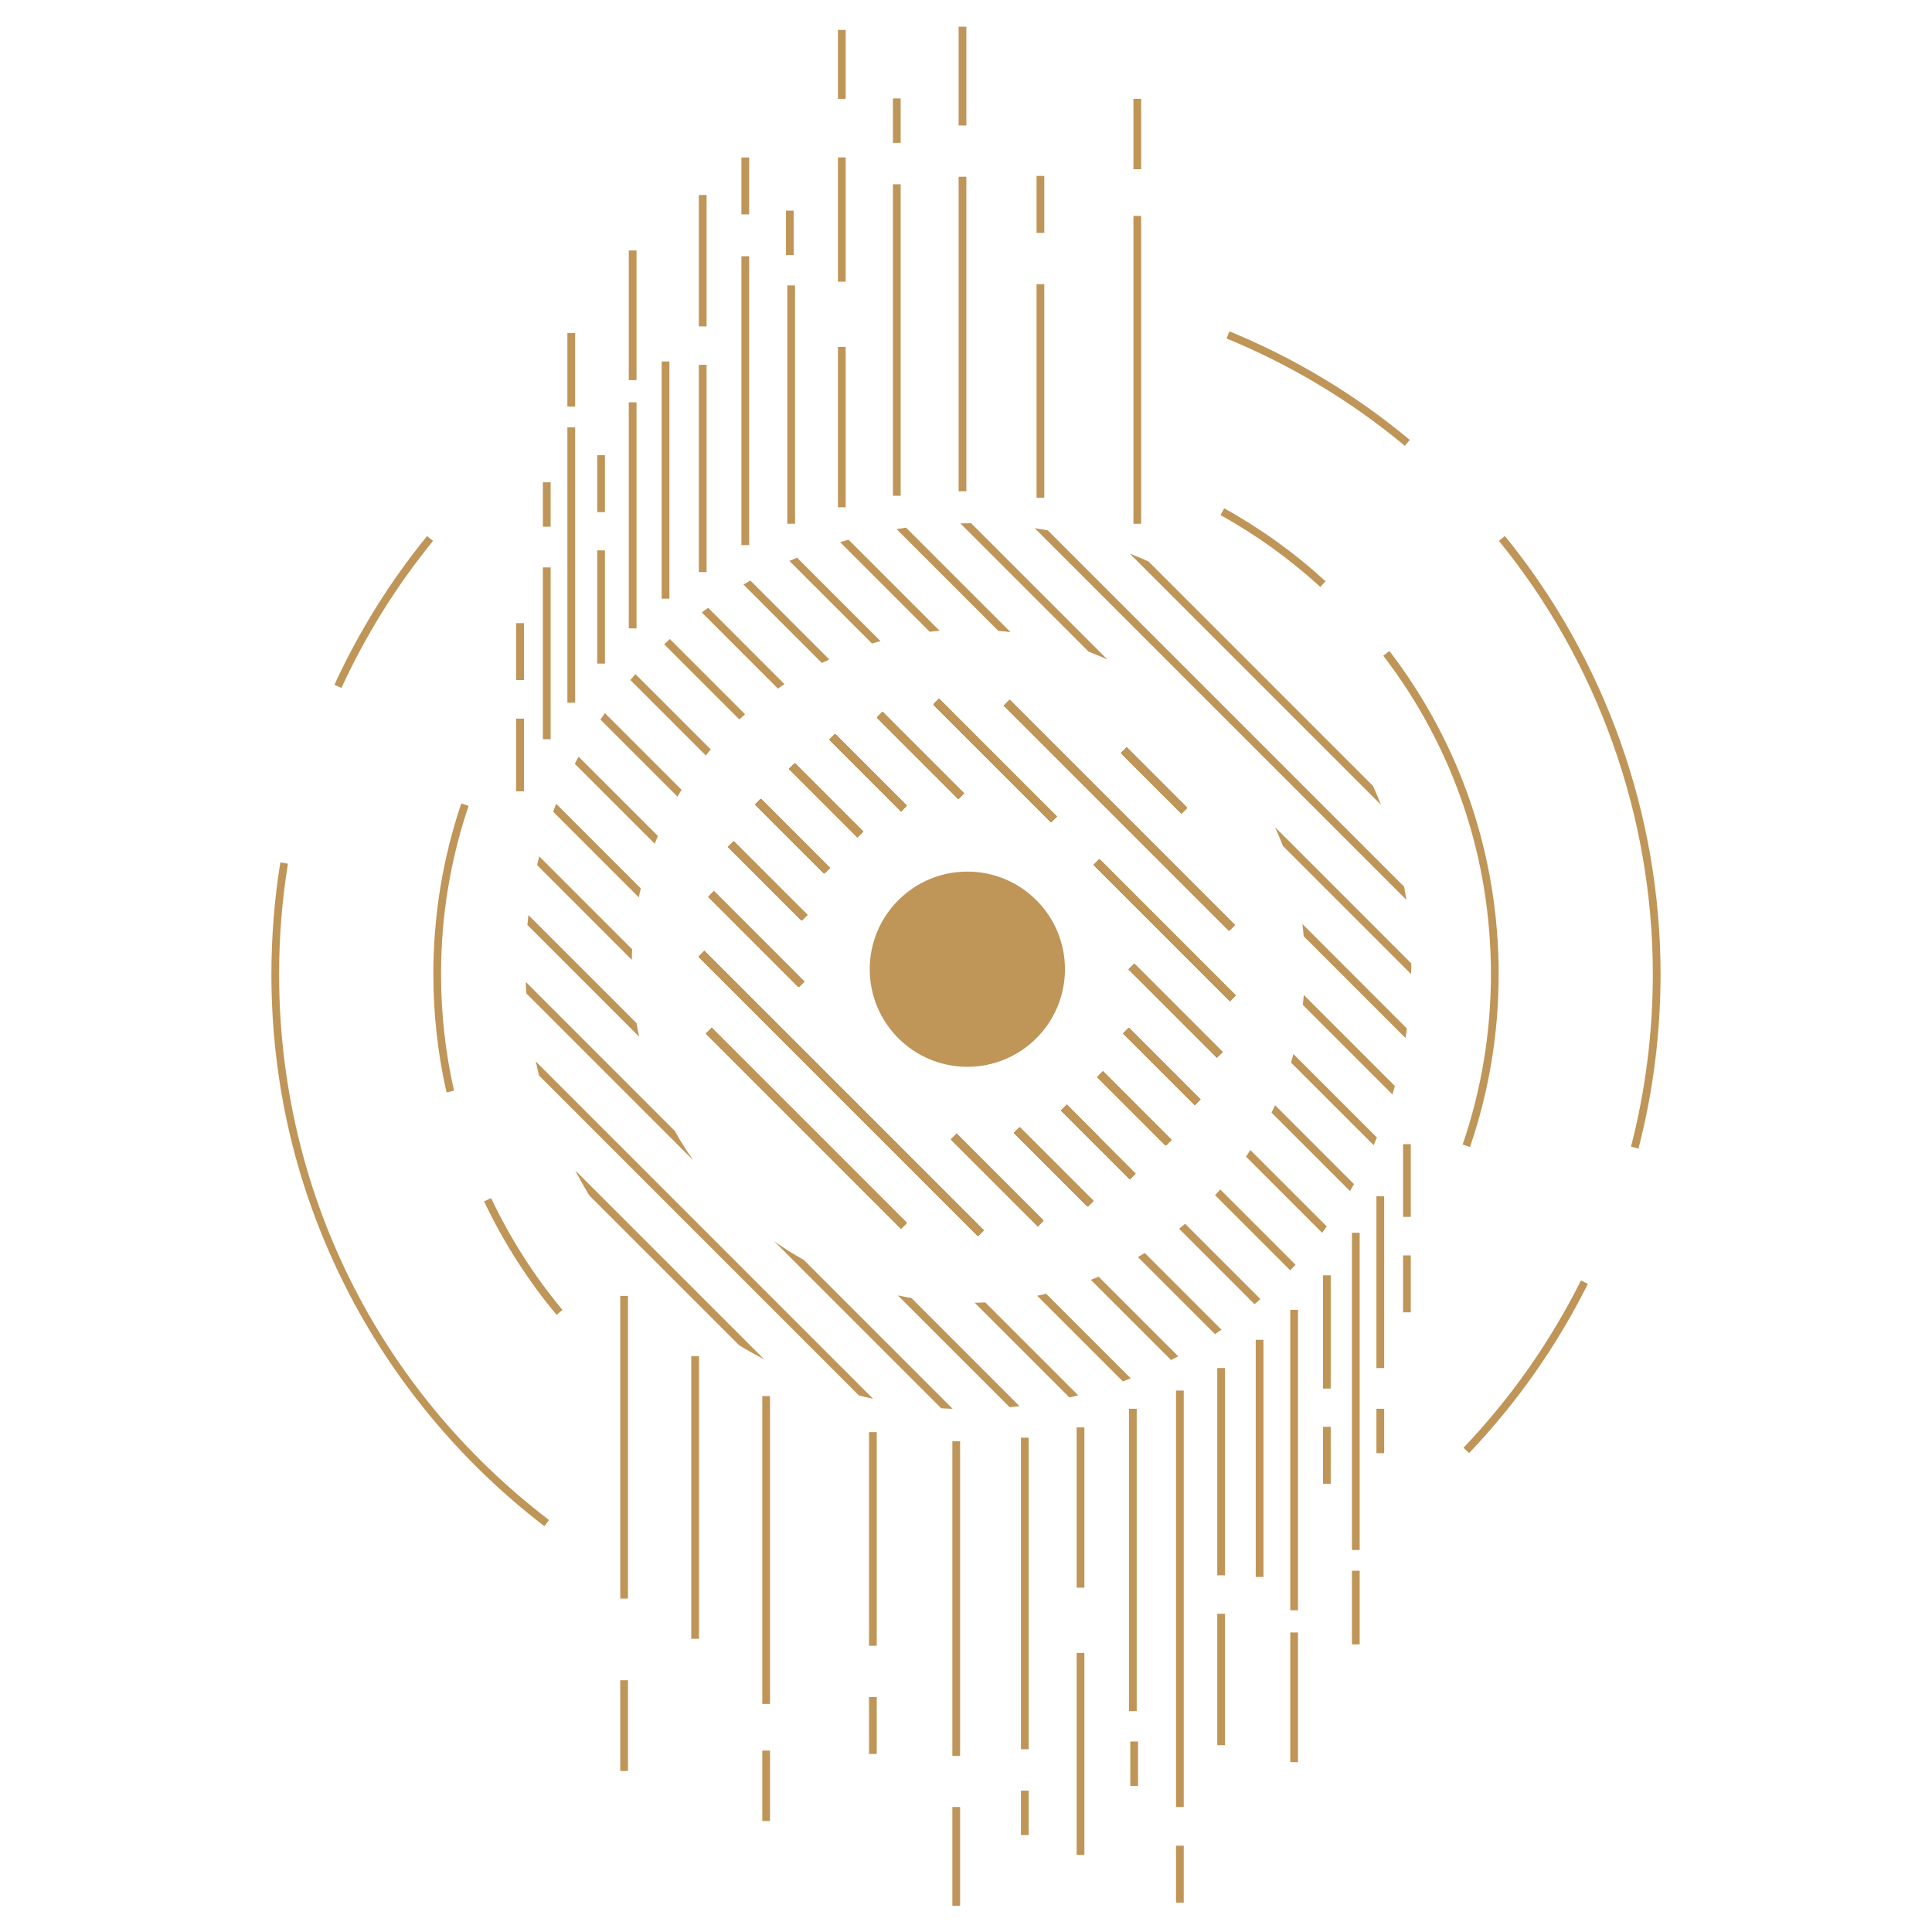 <?xml version="1.0" encoding="UTF-8"?><svg id="Layer_1" xmlns="http://www.w3.org/2000/svg" viewBox="0 0 500 500"><defs><style>.cls-1{fill:#bf9558;}</style></defs><g><rect class="cls-1" x="363.11" y="296.11" width="2" height="18.82"/><rect class="cls-1" x="356.22" y="309.6" width="2" height="44.46"/><rect class="cls-1" x="349.88" y="319.04" width="2" height="82.1"/><rect class="cls-1" x="342.39" y="330.06" width="2" height="29.3"/><rect class="cls-1" x="333.92" y="338.99" width="2" height="77.75"/><rect class="cls-1" x="324.98" y="346.74" width="2" height="61.38"/><rect class="cls-1" x="315.03" y="354.05" width="2" height="53.64"/><rect class="cls-1" x="304.35" y="359.88" width="2" height="107.77"/><rect class="cls-1" x="292.18" y="364.59" width="2" height="78.24"/><rect class="cls-1" x="278.64" y="369.41" width="2" height="41.48"/><rect class="cls-1" x="264.22" y="372.07" width="2" height="80.63"/><rect class="cls-1" x="264.22" y="463.42" width="2" height="11.49"/><rect class="cls-1" x="292.52" y="450.7" width="2" height="11.49"/><rect class="cls-1" x="356.22" y="364.59" width="2" height="11.49"/><rect class="cls-1" x="278.64" y="427.78" width="2" height="52.27"/><rect class="cls-1" x="315.03" y="417.64" width="2" height="34.01"/><rect class="cls-1" x="333.92" y="422.48" width="2" height="33.56"/><rect class="cls-1" x="349.88" y="406.51" width="2" height="19.05"/><rect class="cls-1" x="246.47" y="373" width="2" height="81.4"/><rect class="cls-1" x="246.47" y="467.65" width="2" height="25.57"/><rect class="cls-1" x="224.9" y="370.64" width="2" height="55.28"/><rect class="cls-1" x="224.9" y="439.2" width="2" height="14.73"/><rect class="cls-1" x="342.39" y="369.26" width="2" height="14.73"/><rect class="cls-1" x="363.11" y="324.9" width="2" height="14.73"/><rect class="cls-1" x="304.35" y="477.67" width="2" height="14.73"/><rect class="cls-1" x="197.28" y="361.3" width="2" height="79.67"/><rect class="cls-1" x="197.28" y="453.05" width="2" height="18.22"/><rect class="cls-1" x="178.9" y="350.96" width="2" height="73.16"/><rect class="cls-1" x="160.52" y="335.38" width="2" height="78.33"/><rect class="cls-1" x="160.52" y="434.84" width="2" height="23.49"/></g><g><rect class="cls-1" x="133.6" y="185.98" width="2" height="18.82"/><rect class="cls-1" x="140.5" y="146.85" width="2" height="44.46"/><rect class="cls-1" x="146.84" y="110.59" width="2" height="71.28"/><rect class="cls-1" x="154.56" y="142.44" width="2" height="29.3"/><rect class="cls-1" x="162.73" y="104.12" width="2" height="58.51"/><rect class="cls-1" x="171.24" y="93.55" width="2" height="61.38"/><rect class="cls-1" x="180.86" y="94.42" width="2" height="53.64"/><rect class="cls-1" x="191.88" y="66.31" width="2" height="74.76"/><rect class="cls-1" x="203.75" y="73.87" width="2" height="61.67"/><rect class="cls-1" x="216.86" y="89.8" width="2" height="41.48"/><rect class="cls-1" x="231.09" y="47.69" width="2" height="80.62"/><rect class="cls-1" x="231.09" y="25.48" width="2" height="11.49"/><rect class="cls-1" x="203.41" y="54.51" width="2" height="11.49"/><rect class="cls-1" x="140.5" y="124.82" width="2" height="11.49"/><rect class="cls-1" x="216.86" y="40.74" width="2" height="32.16"/><rect class="cls-1" x="216.86" y="7.74" width="2" height="17.84"/><rect class="cls-1" x="180.86" y="50.46" width="2" height="34.01"/><rect class="cls-1" x="162.73" y="64.82" width="2" height="33.56"/><rect class="cls-1" x="146.84" y="86.17" width="2" height="19.05"/><rect class="cls-1" x="248.09" y="45.74" width="2" height="81.4"/><rect class="cls-1" x="248.09" y="6.91" width="2" height="25.57"/><rect class="cls-1" x="268.26" y="73.54" width="2" height="55.28"/><rect class="cls-1" x="268.26" y="45.54" width="2" height="14.73"/><rect class="cls-1" x="154.56" y="117.81" width="2" height="14.73"/><rect class="cls-1" x="133.6" y="161.27" width="2" height="14.73"/><rect class="cls-1" x="191.88" y="40.75" width="2" height="14.73"/><rect class="cls-1" x="293.33" y="55.88" width="2" height="79.67"/><rect class="cls-1" x="293.33" y="25.58" width="2" height="18.22"/></g><circle class="cls-1" cx="250.35" cy="250.83" r="25.26"/><path class="cls-1" d="M144.04,340.28c-7.47-8.97-13.78-18.84-18.75-29.36l1.81-.85c4.9,10.36,11.11,20.1,18.47,28.94l-1.54,1.28Z"/><path class="cls-1" d="M115.56,282.71c-2.26-9.98-3.41-20.27-3.41-30.6,0-15.13,2.43-30,7.23-44.18l1.89,.64c-4.73,13.97-7.13,28.62-7.13,43.54,0,10.18,1.13,20.32,3.36,30.16l-1.95,.44Z"/><path class="cls-1" d="M380.42,296.85l-1.89-.65c4.85-14.15,7.32-28.98,7.32-44.09,0-30.09-9.63-58.59-27.86-82.43l1.59-1.21c18.5,24.19,28.27,53.11,28.27,83.65,0,15.33-2.5,30.38-7.42,44.73Z"/><path class="cls-1" d="M341.7,151.9c-7.86-7.19-16.55-13.45-25.84-18.6l.97-1.75c9.42,5.23,18.25,11.58,26.22,18.88l-1.35,1.47Z"/><path class="cls-1" d="M380.2,376.06l-1.45-1.38c12.26-12.88,22.49-27.45,30.4-43.3l1.79,.89c-8,16.03-18.34,30.76-30.74,43.79Z"/><path class="cls-1" d="M424.04,297.25l-1.94-.5c3.75-14.5,5.65-29.52,5.65-44.63,0-40.76-14.15-80.59-39.83-112.14l1.55-1.26c25.98,31.91,40.28,72.18,40.28,113.4,0,15.29-1.92,30.47-5.71,45.13Z"/><path class="cls-1" d="M363.58,115.38c-13.93-11.58-29.46-20.93-46.16-27.78l.76-1.85c16.88,6.93,32.59,16.38,46.67,28.09l-1.28,1.54Z"/><path class="cls-1" d="M140.89,394.97c-21.48-16.43-39.27-37.83-51.43-61.9-12.75-25.24-19.22-52.47-19.22-80.95,0-9.69,.78-19.42,2.31-28.92l1.97,.32c-1.52,9.39-2.29,19.01-2.29,28.6,0,55.83,25.46,107.32,69.86,141.27l-1.21,1.59Z"/><path class="cls-1" d="M88.37,178.05l-1.82-.83c6.32-13.76,14.38-26.71,23.97-38.49l1.55,1.26c-9.49,11.65-17.46,24.46-23.71,38.06Z"/><g><g><rect class="cls-1" x="307.13" y="232.05" width="2" height="30.83" transform="translate(-84.74 290.36) rotate(-45)"/><rect class="cls-1" x="303.24" y="245.4" width="2" height="32.31" transform="translate(-95.84 291.74) rotate(-45)"/><rect class="cls-1" x="311.51" y="224.97" width="2" height="17.76" transform="translate(-73.82 289.47) rotate(-45)"/><rect class="cls-1" x="283.23" y="282.97" width="2" height="25.19" transform="translate(-125.75 287.56) rotate(-45)"/><rect class="cls-1" x="271.67" y="288.52" width="2" height="26.93" transform="translate(-133.67 281.26) rotate(-45)"/><rect class="cls-1" x="292.54" y="274.39" width="2" height="24.98" transform="translate(-116.88 291.59) rotate(-45)"/><polygon class="cls-1" points="272.06 212.76 260.55 201.26 261.96 199.84 262.1 199.98 273.47 211.35 272.06 212.76"/><rect class="cls-1" x="300.43" y="215.81" width="2" height="49.82" transform="translate(-81.93 283.65) rotate(-45)"/><rect class="cls-1" x="297.67" y="190.94" width="2" height="22.09" transform="translate(-55.35 270.35) rotate(-45)"/><polygon class="cls-1" points="318.08 240.78 269.55 192.26 270.96 190.84 271.1 190.98 319.49 239.37 318.08 240.78"/><rect class="cls-1" x="256.47" y="175.33" width="2" height="42.96" transform="translate(-63.75 239.7) rotate(-45)"/><rect class="cls-1" x="289.59" y="220.34" width="2" height="19.18" transform="translate(-77.47 272.81) rotate(-45)"/><rect class="cls-1" x="237.22" y="180.63" width="2" height="29.8" transform="translate(-68.49 225.71) rotate(-45)"/><rect class="cls-1" x="282.45" y="172.37" width="2" height="64.83" transform="translate(-61.79 260.41) rotate(-45)"/><rect class="cls-1" x="228.54" y="306.78" width="2" height="12.19" transform="translate(-154.01 253.97) rotate(-45)"/><rect class="cls-1" x="243.01" y="295.52" width="2" height="27.66" transform="translate(-147.27 263.15) rotate(-45)"/><rect class="cls-1" x="278.58" y="284.9" width="2" height="11.96" transform="translate(-123.79 282.87) rotate(-45)"/><rect class="cls-1" x="299.68" y="262.89" width="2" height="26.21" transform="translate(-107.09 293.45) rotate(-45)"/><rect class="cls-1" x="307.13" y="232.05" width="2" height="30.83" transform="translate(-84.74 290.36) rotate(-45)"/><rect class="cls-1" x="292.56" y="274.36" width="2" height="24.99" transform="translate(-116.85 291.59) rotate(-45)"/><rect class="cls-1" x="303.24" y="245.4" width="2" height="32.31" transform="translate(-95.84 291.74) rotate(-45)"/><rect class="cls-1" x="311.51" y="224.97" width="2" height="17.76" transform="translate(-73.82 289.47) rotate(-45)"/><rect class="cls-1" x="283.23" y="282.97" width="2" height="25.19" transform="translate(-125.75 287.56) rotate(-45)"/><rect class="cls-1" x="271.67" y="288.52" width="2" height="26.93" transform="translate(-133.67 281.26) rotate(-45)"/><rect class="cls-1" x="292.54" y="274.39" width="2" height="24.98" transform="translate(-116.88 291.59) rotate(-45)"/><polygon class="cls-1" points="272.06 212.76 260.55 201.26 261.96 199.84 262.1 199.98 273.47 211.35 272.06 212.76"/><rect class="cls-1" x="300.43" y="215.81" width="2" height="49.82" transform="translate(-81.93 283.65) rotate(-45)"/><rect class="cls-1" x="297.67" y="190.94" width="2" height="22.09" transform="translate(-55.35 270.35) rotate(-45)"/><polygon class="cls-1" points="318.08 240.78 269.55 192.26 270.96 190.84 271.1 190.98 319.49 239.37 318.08 240.78"/><rect class="cls-1" x="283.23" y="282.97" width="2" height="25.19" transform="translate(-125.75 287.56) rotate(-45)"/><rect class="cls-1" x="271.67" y="288.52" width="2" height="26.93" transform="translate(-133.67 281.26) rotate(-45)"/><rect class="cls-1" x="292.54" y="274.39" width="2" height="24.98" transform="translate(-116.88 291.59) rotate(-45)"/><rect class="cls-1" x="203.42" y="258.13" width="2" height="59.26" transform="translate(-143.6 228.83) rotate(-45)"/><rect class="cls-1" x="206.95" y="235.92" width="2" height="74.73" transform="translate(-132.34 227.09) rotate(-45)"/><polygon class="cls-1" points="272.06 212.76 260.55 201.26 261.96 199.84 262.1 199.98 273.47 211.35 272.06 212.76"/><rect class="cls-1" x="300.43" y="215.81" width="2" height="49.82" transform="translate(-81.93 283.65) rotate(-45)"/><rect class="cls-1" x="297.67" y="190.94" width="2" height="22.09" transform="translate(-55.35 270.35) rotate(-45)"/><polygon class="cls-1" points="318.08 240.78 269.55 192.26 270.96 190.84 271.1 190.98 319.49 239.37 318.08 240.78"/><rect class="cls-1" x="204.11" y="203.82" width="2" height="25.17" transform="translate(-92.95 208.43) rotate(-45)"/><rect class="cls-1" x="223.66" y="186.88" width="2" height="26.19" transform="translate(-75.6 217.42) rotate(-45)"/><rect class="cls-1" x="256.47" y="175.33" width="2" height="42.96" transform="translate(-63.75 239.7) rotate(-45)"/><rect class="cls-1" x="289.59" y="220.34" width="2" height="19.18" transform="translate(-77.47 272.81) rotate(-45)"/><rect class="cls-1" x="212.8" y="194.61" width="2" height="24.98" transform="translate(-83.82 211.84) rotate(-45)"/><rect class="cls-1" x="237.22" y="180.63" width="2" height="29.8" transform="translate(-68.49 225.71) rotate(-45)"/><rect class="cls-1" x="282.45" y="172.37" width="2" height="64.83" transform="translate(-61.79 260.41) rotate(-45)"/><rect class="cls-1" x="204.09" y="203.84" width="2" height="25.17" transform="translate(-92.97 208.41) rotate(-45)"/><rect class="cls-1" x="197.67" y="214.53" width="2" height="26.91" transform="translate(-103.02 207.25) rotate(-45)"/><rect class="cls-1" x="212.78" y="194.63" width="2" height="24.98" transform="translate(-83.84 211.83) rotate(-45)"/><polygon class="cls-1" points="260.69 201.4 260.55 201.26 241.62 182.32 243.03 180.91 262.1 199.98 260.69 201.4"/><rect class="cls-1" x="264.49" y="179.85" width="2" height="13.87" transform="translate(-54.32 242.44) rotate(-45)"/><rect class="cls-1" x="228.54" y="306.78" width="2" height="12.19" transform="translate(-154.01 253.97) rotate(-45)"/><rect class="cls-1" x="243.01" y="295.52" width="2" height="27.66" transform="translate(-147.27 263.15) rotate(-45)"/><rect class="cls-1" x="278.58" y="284.9" width="2" height="11.96" transform="translate(-123.79 282.87) rotate(-45)"/><rect class="cls-1" x="299.68" y="262.89" width="2" height="26.21" transform="translate(-107.09 293.45) rotate(-45)"/><rect class="cls-1" x="292.56" y="274.36" width="2" height="24.99" transform="translate(-116.85 291.59) rotate(-45)"/><polygon class="cls-1" points="233.2 317.91 188.55 273.26 189.96 271.84 190.1 271.98 234.61 316.49 233.2 317.91"/><rect class="cls-1" x="206.31" y="254.53" width="2" height=".2" transform="translate(-119.33 221.17) rotate(-45)"/><rect class="cls-1" x="257.07" y="289.51" width="2" height="31.75" transform="translate(-140.35 271.92) rotate(-45)"/><rect class="cls-1" x="283.23" y="282.97" width="2" height="25.19" transform="translate(-125.75 287.56) rotate(-45)"/><polygon class="cls-1" points="253.13 319.83 197.55 264.26 198.96 262.84 199.1 262.98 254.54 318.42 253.13 319.83"/><rect class="cls-1" x="271.67" y="288.52" width="2" height="26.93" transform="translate(-133.67 281.26) rotate(-45)"/><rect class="cls-1" x="292.54" y="274.39" width="2" height="24.98" transform="translate(-116.88 291.59) rotate(-45)"/><rect class="cls-1" x="203.42" y="258.13" width="2" height="59.26" transform="translate(-143.6 228.83) rotate(-45)"/><rect class="cls-1" x="206.95" y="235.92" width="2" height="74.73" transform="translate(-132.34 227.09) rotate(-45)"/><polygon class="cls-1" points="272.06 212.76 260.55 201.26 261.96 199.84 262.1 199.98 273.47 211.35 272.06 212.76"/><rect class="cls-1" x="300.43" y="215.81" width="2" height="49.82" transform="translate(-81.93 283.65) rotate(-45)"/><rect class="cls-1" x="297.67" y="190.94" width="2" height="22.09" transform="translate(-55.35 270.35) rotate(-45)"/><polygon class="cls-1" points="318.08 240.78 269.55 192.26 270.96 190.84 271.1 190.98 319.49 239.37 318.08 240.78"/><rect class="cls-1" x="204.11" y="203.82" width="2" height="25.17" transform="translate(-92.95 208.43) rotate(-45)"/><rect class="cls-1" x="223.66" y="186.88" width="2" height="26.19" transform="translate(-75.6 217.42) rotate(-45)"/><rect class="cls-1" x="212.8" y="194.61" width="2" height="24.98" transform="translate(-83.82 211.84) rotate(-45)"/><rect class="cls-1" x="203.42" y="258.13" width="2" height="59.26" transform="translate(-143.6 228.83) rotate(-45)"/><rect class="cls-1" x="206.95" y="235.92" width="2" height="74.73" transform="translate(-132.34 227.09) rotate(-45)"/><rect class="cls-1" x="204.11" y="203.82" width="2" height="25.17" transform="translate(-92.95 208.43) rotate(-45)"/><rect class="cls-1" x="223.66" y="186.88" width="2" height="26.19" transform="translate(-75.6 217.42) rotate(-45)"/><rect class="cls-1" x="212.8" y="194.61" width="2" height="24.98" transform="translate(-83.82 211.84) rotate(-45)"/><rect class="cls-1" x="185.43" y="265.53" width="2" height="8.39" transform="translate(-136.12 210.82) rotate(-45)"/><rect class="cls-1" x="194.71" y="226.52" width="2" height="33.01" transform="translate(-114.52 209.58) rotate(-45)"/><rect class="cls-1" x="204.09" y="203.84" width="2" height="25.17" transform="translate(-92.97 208.41) rotate(-45)"/><polygon class="cls-1" points="197.69 264.4 197.55 264.26 180.83 247.53 182.24 246.12 199.1 262.98 197.69 264.4"/><rect class="cls-1" x="197.67" y="214.53" width="2" height="26.91" transform="translate(-103.02 207.25) rotate(-45)"/><rect class="cls-1" x="212.78" y="194.63" width="2" height="24.98" transform="translate(-83.84 211.83) rotate(-45)"/><polygon class="cls-1" points="260.69 201.4 260.55 201.26 241.62 182.32 243.03 180.91 262.1 199.98 260.69 201.4"/><rect class="cls-1" x="264.49" y="179.85" width="2" height="13.87" transform="translate(-54.32 242.44) rotate(-45)"/><polygon class="cls-1" points="233.2 317.91 188.55 273.26 189.96 271.84 190.1 271.98 234.61 316.49 233.2 317.91"/><rect class="cls-1" x="206.31" y="254.53" width="2" height=".2" transform="translate(-119.33 221.17) rotate(-45)"/><rect class="cls-1" x="257.07" y="289.51" width="2" height="31.75" transform="translate(-140.35 271.92) rotate(-45)"/><polygon class="cls-1" points="253.13 319.83 197.55 264.26 198.96 262.84 199.1 262.98 254.54 318.42 253.13 319.83"/><rect class="cls-1" x="203.42" y="258.13" width="2" height="59.26" transform="translate(-143.6 228.83) rotate(-45)"/><rect class="cls-1" x="206.95" y="235.92" width="2" height="74.73" transform="translate(-132.34 227.09) rotate(-45)"/><rect class="cls-1" x="204.11" y="203.82" width="2" height="25.17" transform="translate(-92.95 208.43) rotate(-45)"/><rect class="cls-1" x="223.66" y="186.88" width="2" height="26.19" transform="translate(-75.6 217.42) rotate(-45)"/><rect class="cls-1" x="212.8" y="194.61" width="2" height="24.98" transform="translate(-83.82 211.84) rotate(-45)"/><rect class="cls-1" x="185.43" y="265.53" width="2" height="8.39" transform="translate(-136.12 210.82) rotate(-45)"/><rect class="cls-1" x="194.71" y="226.52" width="2" height="33.01" transform="translate(-114.52 209.58) rotate(-45)"/><polygon class="cls-1" points="197.69 264.4 197.55 264.26 180.83 247.53 182.24 246.12 199.1 262.98 197.69 264.4"/><rect class="cls-1" x="307.13" y="232.05" width="2" height="30.83" transform="translate(-84.74 290.36) rotate(-45)"/><rect class="cls-1" x="303.24" y="245.4" width="2" height="32.31" transform="translate(-95.84 291.74) rotate(-45)"/><rect class="cls-1" x="311.51" y="224.97" width="2" height="17.76" transform="translate(-73.82 289.47) rotate(-45)"/><rect class="cls-1" x="283.23" y="282.97" width="2" height="25.19" transform="translate(-125.75 287.56) rotate(-45)"/><rect class="cls-1" x="271.67" y="288.52" width="2" height="26.93" transform="translate(-133.67 281.26) rotate(-45)"/><rect class="cls-1" x="292.54" y="274.39" width="2" height="24.98" transform="translate(-116.88 291.59) rotate(-45)"/><polygon class="cls-1" points="272.06 212.76 260.55 201.26 261.96 199.84 262.1 199.98 273.47 211.35 272.06 212.76"/><rect class="cls-1" x="300.43" y="215.81" width="2" height="49.82" transform="translate(-81.93 283.65) rotate(-45)"/><rect class="cls-1" x="297.67" y="190.94" width="2" height="22.09" transform="translate(-55.35 270.35) rotate(-45)"/><polygon class="cls-1" points="318.08 240.78 269.55 192.26 270.96 190.84 271.1 190.98 319.49 239.37 318.08 240.78"/><rect class="cls-1" x="256.47" y="175.33" width="2" height="42.96" transform="translate(-63.75 239.7) rotate(-45)"/><rect class="cls-1" x="289.59" y="220.34" width="2" height="19.18" transform="translate(-77.47 272.81) rotate(-45)"/><rect class="cls-1" x="237.22" y="180.63" width="2" height="29.8" transform="translate(-68.49 225.71) rotate(-45)"/><rect class="cls-1" x="282.45" y="172.37" width="2" height="64.83" transform="translate(-61.79 260.41) rotate(-45)"/><rect class="cls-1" x="228.54" y="306.78" width="2" height="12.19" transform="translate(-154.01 253.97) rotate(-45)"/><rect class="cls-1" x="243.01" y="295.52" width="2" height="27.66" transform="translate(-147.27 263.15) rotate(-45)"/><rect class="cls-1" x="278.58" y="284.9" width="2" height="11.96" transform="translate(-123.79 282.87) rotate(-45)"/><rect class="cls-1" x="299.68" y="262.89" width="2" height="26.21" transform="translate(-107.09 293.45) rotate(-45)"/><rect class="cls-1" x="307.13" y="232.05" width="2" height="30.83" transform="translate(-84.74 290.36) rotate(-45)"/><rect class="cls-1" x="292.56" y="274.36" width="2" height="24.99" transform="translate(-116.85 291.59) rotate(-45)"/><rect class="cls-1" x="303.24" y="245.4" width="2" height="32.31" transform="translate(-95.84 291.74) rotate(-45)"/><rect class="cls-1" x="311.51" y="224.97" width="2" height="17.76" transform="translate(-73.82 289.47) rotate(-45)"/><rect class="cls-1" x="283.23" y="282.97" width="2" height="25.19" transform="translate(-125.75 287.56) rotate(-45)"/><rect class="cls-1" x="271.67" y="288.52" width="2" height="26.93" transform="translate(-133.67 281.26) rotate(-45)"/><rect class="cls-1" x="292.54" y="274.39" width="2" height="24.98" transform="translate(-116.88 291.59) rotate(-45)"/><polygon class="cls-1" points="272.06 212.76 260.55 201.26 261.96 199.84 262.1 199.98 273.47 211.35 272.06 212.76"/><rect class="cls-1" x="300.43" y="215.81" width="2" height="49.82" transform="translate(-81.93 283.65) rotate(-45)"/><rect class="cls-1" x="297.67" y="190.94" width="2" height="22.09" transform="translate(-55.35 270.35) rotate(-45)"/><polygon class="cls-1" points="318.08 240.78 269.55 192.26 270.96 190.84 271.1 190.98 319.49 239.37 318.08 240.78"/><rect class="cls-1" x="283.23" y="282.97" width="2" height="25.19" transform="translate(-125.75 287.56) rotate(-45)"/><rect class="cls-1" x="271.67" y="288.52" width="2" height="26.93" transform="translate(-133.67 281.26) rotate(-45)"/><rect class="cls-1" x="292.54" y="274.39" width="2" height="24.98" transform="translate(-116.88 291.59) rotate(-45)"/><rect class="cls-1" x="203.42" y="258.13" width="2" height="59.26" transform="translate(-143.6 228.83) rotate(-45)"/><rect class="cls-1" x="206.95" y="235.92" width="2" height="74.73" transform="translate(-132.34 227.09) rotate(-45)"/><polygon class="cls-1" points="272.06 212.76 260.55 201.26 261.96 199.84 262.1 199.98 273.47 211.35 272.06 212.76"/><rect class="cls-1" x="300.43" y="215.81" width="2" height="49.82" transform="translate(-81.93 283.65) rotate(-45)"/><rect class="cls-1" x="297.67" y="190.94" width="2" height="22.09" transform="translate(-55.35 270.35) rotate(-45)"/><polygon class="cls-1" points="318.08 240.78 269.55 192.26 270.96 190.84 271.1 190.98 319.49 239.37 318.08 240.78"/><rect class="cls-1" x="204.11" y="203.82" width="2" height="25.17" transform="translate(-92.95 208.43) rotate(-45)"/><rect class="cls-1" x="223.66" y="186.88" width="2" height="26.19" transform="translate(-75.6 217.42) rotate(-45)"/><rect class="cls-1" x="256.47" y="175.33" width="2" height="42.96" transform="translate(-63.75 239.7) rotate(-45)"/><rect class="cls-1" x="289.59" y="220.34" width="2" height="19.18" transform="translate(-77.47 272.81) rotate(-45)"/><rect class="cls-1" x="212.8" y="194.61" width="2" height="24.98" transform="translate(-83.82 211.84) rotate(-45)"/><rect class="cls-1" x="237.22" y="180.63" width="2" height="29.8" transform="translate(-68.49 225.71) rotate(-45)"/><rect class="cls-1" x="282.45" y="172.37" width="2" height="64.83" transform="translate(-61.79 260.41) rotate(-45)"/><rect class="cls-1" x="204.09" y="203.84" width="2" height="25.17" transform="translate(-92.97 208.41) rotate(-45)"/><rect class="cls-1" x="197.67" y="214.53" width="2" height="26.91" transform="translate(-103.02 207.25) rotate(-45)"/><rect class="cls-1" x="212.78" y="194.63" width="2" height="24.98" transform="translate(-83.84 211.83) rotate(-45)"/><polygon class="cls-1" points="260.69 201.4 260.55 201.26 241.62 182.32 243.03 180.91 262.1 199.98 260.69 201.4"/><rect class="cls-1" x="264.49" y="179.85" width="2" height="13.87" transform="translate(-54.32 242.44) rotate(-45)"/><rect class="cls-1" x="228.54" y="306.78" width="2" height="12.19" transform="translate(-154.01 253.97) rotate(-45)"/><rect class="cls-1" x="243.01" y="295.52" width="2" height="27.66" transform="translate(-147.27 263.15) rotate(-45)"/><rect class="cls-1" x="278.58" y="284.9" width="2" height="11.96" transform="translate(-123.79 282.87) rotate(-45)"/><rect class="cls-1" x="299.68" y="262.89" width="2" height="26.21" transform="translate(-107.09 293.45) rotate(-45)"/><rect class="cls-1" x="292.56" y="274.36" width="2" height="24.99" transform="translate(-116.85 291.59) rotate(-45)"/><polygon class="cls-1" points="233.2 317.91 188.55 273.26 189.96 271.84 190.1 271.98 234.61 316.49 233.2 317.91"/><rect class="cls-1" x="206.31" y="254.53" width="2" height=".2" transform="translate(-119.33 221.17) rotate(-45)"/><rect class="cls-1" x="257.07" y="289.51" width="2" height="31.75" transform="translate(-140.35 271.92) rotate(-45)"/><rect class="cls-1" x="283.23" y="282.97" width="2" height="25.19" transform="translate(-125.75 287.56) rotate(-45)"/><polygon class="cls-1" points="253.13 319.83 197.55 264.26 198.96 262.84 199.1 262.98 254.54 318.42 253.13 319.83"/><rect class="cls-1" x="271.67" y="288.52" width="2" height="26.93" transform="translate(-133.67 281.26) rotate(-45)"/><rect class="cls-1" x="292.54" y="274.39" width="2" height="24.98" transform="translate(-116.88 291.59) rotate(-45)"/><rect class="cls-1" x="203.42" y="258.13" width="2" height="59.26" transform="translate(-143.6 228.83) rotate(-45)"/><rect class="cls-1" x="206.95" y="235.92" width="2" height="74.73" transform="translate(-132.34 227.09) rotate(-45)"/><polygon class="cls-1" points="272.06 212.76 260.55 201.26 261.96 199.84 262.1 199.98 273.47 211.35 272.06 212.76"/><rect class="cls-1" x="300.43" y="215.81" width="2" height="49.82" transform="translate(-81.93 283.65) rotate(-45)"/><rect class="cls-1" x="297.67" y="190.94" width="2" height="22.09" transform="translate(-55.35 270.35) rotate(-45)"/><polygon class="cls-1" points="318.08 240.78 269.55 192.26 270.96 190.84 271.1 190.98 319.49 239.37 318.08 240.78"/><rect class="cls-1" x="204.11" y="203.82" width="2" height="25.17" transform="translate(-92.95 208.43) rotate(-45)"/><rect class="cls-1" x="223.66" y="186.88" width="2" height="26.19" transform="translate(-75.6 217.42) rotate(-45)"/><rect class="cls-1" x="212.8" y="194.61" width="2" height="24.98" transform="translate(-83.82 211.84) rotate(-45)"/><rect class="cls-1" x="203.42" y="258.13" width="2" height="59.26" transform="translate(-143.6 228.83) rotate(-45)"/><rect class="cls-1" x="206.95" y="235.92" width="2" height="74.73" transform="translate(-132.34 227.09) rotate(-45)"/><rect class="cls-1" x="204.11" y="203.82" width="2" height="25.17" transform="translate(-92.95 208.43) rotate(-45)"/><rect class="cls-1" x="223.66" y="186.88" width="2" height="26.19" transform="translate(-75.6 217.42) rotate(-45)"/><rect class="cls-1" x="212.8" y="194.61" width="2" height="24.98" transform="translate(-83.82 211.84) rotate(-45)"/><rect class="cls-1" x="185.43" y="265.53" width="2" height="8.39" transform="translate(-136.12 210.82) rotate(-45)"/><rect class="cls-1" x="194.71" y="226.52" width="2" height="33.01" transform="translate(-114.52 209.58) rotate(-45)"/><rect class="cls-1" x="204.09" y="203.84" width="2" height="25.17" transform="translate(-92.97 208.41) rotate(-45)"/><polygon class="cls-1" points="197.69 264.4 197.55 264.26 180.83 247.53 182.24 246.12 199.1 262.98 197.69 264.4"/><rect class="cls-1" x="197.67" y="214.53" width="2" height="26.91" transform="translate(-103.02 207.25) rotate(-45)"/><rect class="cls-1" x="212.78" y="194.63" width="2" height="24.98" transform="translate(-83.84 211.83) rotate(-45)"/><polygon class="cls-1" points="260.69 201.4 260.55 201.26 241.62 182.32 243.03 180.91 262.1 199.98 260.69 201.4"/><rect class="cls-1" x="264.49" y="179.85" width="2" height="13.87" transform="translate(-54.32 242.44) rotate(-45)"/><polygon class="cls-1" points="233.2 317.91 188.55 273.26 189.96 271.84 190.1 271.98 234.61 316.49 233.2 317.91"/><rect class="cls-1" x="206.31" y="254.53" width="2" height=".2" transform="translate(-119.33 221.17) rotate(-45)"/><rect class="cls-1" x="257.07" y="289.51" width="2" height="31.75" transform="translate(-140.35 271.92) rotate(-45)"/><polygon class="cls-1" points="253.13 319.83 197.55 264.26 198.96 262.84 199.1 262.98 254.54 318.42 253.13 319.83"/><rect class="cls-1" x="203.42" y="258.13" width="2" height="59.26" transform="translate(-143.6 228.83) rotate(-45)"/><rect class="cls-1" x="206.95" y="235.92" width="2" height="74.73" transform="translate(-132.34 227.09) rotate(-45)"/><rect class="cls-1" x="204.11" y="203.82" width="2" height="25.17" transform="translate(-92.95 208.43) rotate(-45)"/><rect class="cls-1" x="223.66" y="186.88" width="2" height="26.19" transform="translate(-75.6 217.42) rotate(-45)"/><rect class="cls-1" x="212.8" y="194.61" width="2" height="24.98" transform="translate(-83.82 211.84) rotate(-45)"/><rect class="cls-1" x="185.43" y="265.53" width="2" height="8.39" transform="translate(-136.12 210.82) rotate(-45)"/><rect class="cls-1" x="194.71" y="226.52" width="2" height="33.01" transform="translate(-114.52 209.58) rotate(-45)"/><polygon class="cls-1" points="197.69 264.4 197.55 264.26 180.83 247.53 182.24 246.12 199.1 262.98 197.69 264.4"/><rect class="cls-1" x="307.13" y="232.05" width="2" height="30.83" transform="translate(-84.74 290.36) rotate(-45)"/><rect class="cls-1" x="303.24" y="245.4" width="2" height="32.31" transform="translate(-95.84 291.74) rotate(-45)"/><rect class="cls-1" x="311.51" y="224.97" width="2" height="17.76" transform="translate(-73.82 289.47) rotate(-45)"/><rect class="cls-1" x="307.13" y="232.05" width="2" height="30.83" transform="translate(-84.74 290.36) rotate(-45)"/><rect class="cls-1" x="303.24" y="245.4" width="2" height="32.31" transform="translate(-95.84 291.74) rotate(-45)"/><rect class="cls-1" x="311.51" y="224.97" width="2" height="17.76" transform="translate(-73.82 289.47) rotate(-45)"/><rect class="cls-1" x="256.47" y="175.33" width="2" height="42.96" transform="translate(-63.75 239.7) rotate(-45)"/><rect class="cls-1" x="289.59" y="220.34" width="2" height="19.18" transform="translate(-77.47 272.81) rotate(-45)"/><rect class="cls-1" x="237.22" y="180.63" width="2" height="29.8" transform="translate(-68.49 225.71) rotate(-45)"/><rect class="cls-1" x="282.45" y="172.37" width="2" height="64.83" transform="translate(-61.79 260.41) rotate(-45)"/><rect class="cls-1" x="307.13" y="232.05" width="2" height="30.83" transform="translate(-84.74 290.36) rotate(-45)"/><rect class="cls-1" x="303.24" y="245.4" width="2" height="32.31" transform="translate(-95.84 291.74) rotate(-45)"/><rect class="cls-1" x="311.51" y="224.97" width="2" height="17.76" transform="translate(-73.82 289.47) rotate(-45)"/><rect class="cls-1" x="283.23" y="282.97" width="2" height="25.19" transform="translate(-125.75 287.56) rotate(-45)"/><rect class="cls-1" x="271.67" y="288.52" width="2" height="26.93" transform="translate(-133.67 281.26) rotate(-45)"/><rect class="cls-1" x="292.54" y="274.39" width="2" height="24.98" transform="translate(-116.88 291.59) rotate(-45)"/><polygon class="cls-1" points="272.06 212.76 260.55 201.26 261.96 199.84 262.1 199.98 273.47 211.35 272.06 212.76"/><rect class="cls-1" x="300.43" y="215.81" width="2" height="49.82" transform="translate(-81.93 283.65) rotate(-45)"/><rect class="cls-1" x="297.67" y="190.94" width="2" height="22.09" transform="translate(-55.35 270.35) rotate(-45)"/><polygon class="cls-1" points="318.08 240.78 269.55 192.26 270.96 190.84 271.1 190.98 319.49 239.37 318.08 240.78"/><rect class="cls-1" x="256.47" y="175.33" width="2" height="42.96" transform="translate(-63.75 239.7) rotate(-45)"/><rect class="cls-1" x="289.59" y="220.34" width="2" height="19.18" transform="translate(-77.47 272.81) rotate(-45)"/><rect class="cls-1" x="237.22" y="180.63" width="2" height="29.8" transform="translate(-68.49 225.71) rotate(-45)"/><rect class="cls-1" x="282.45" y="172.37" width="2" height="64.83" transform="translate(-61.79 260.41) rotate(-45)"/><rect class="cls-1" x="228.54" y="306.78" width="2" height="12.19" transform="translate(-154.01 253.97) rotate(-45)"/><rect class="cls-1" x="243.01" y="295.52" width="2" height="27.66" transform="translate(-147.27 263.15) rotate(-45)"/><rect class="cls-1" x="278.58" y="284.9" width="2" height="11.96" transform="translate(-123.79 282.87) rotate(-45)"/><rect class="cls-1" x="299.68" y="262.89" width="2" height="26.21" transform="translate(-107.09 293.45) rotate(-45)"/><rect class="cls-1" x="307.13" y="232.05" width="2" height="30.83" transform="translate(-84.74 290.36) rotate(-45)"/><rect class="cls-1" x="292.56" y="274.36" width="2" height="24.99" transform="translate(-116.85 291.59) rotate(-45)"/><rect class="cls-1" x="303.24" y="245.4" width="2" height="32.31" transform="translate(-95.84 291.74) rotate(-45)"/><rect class="cls-1" x="311.51" y="224.97" width="2" height="17.76" transform="translate(-73.82 289.47) rotate(-45)"/><rect class="cls-1" x="283.23" y="282.97" width="2" height="25.19" transform="translate(-125.75 287.56) rotate(-45)"/><rect class="cls-1" x="271.67" y="288.52" width="2" height="26.93" transform="translate(-133.67 281.26) rotate(-45)"/><rect class="cls-1" x="292.54" y="274.39" width="2" height="24.98" transform="translate(-116.88 291.59) rotate(-45)"/><polygon class="cls-1" points="272.06 212.76 260.55 201.26 261.96 199.84 262.1 199.98 273.47 211.35 272.06 212.76"/><rect class="cls-1" x="300.43" y="215.81" width="2" height="49.82" transform="translate(-81.93 283.65) rotate(-45)"/><rect class="cls-1" x="297.67" y="190.94" width="2" height="22.09" transform="translate(-55.35 270.35) rotate(-45)"/><polygon class="cls-1" points="318.08 240.78 269.55 192.26 270.96 190.84 271.1 190.98 319.49 239.37 318.08 240.78"/><rect class="cls-1" x="228.54" y="306.78" width="2" height="12.19" transform="translate(-154.01 253.97) rotate(-45)"/><rect class="cls-1" x="243.01" y="295.52" width="2" height="27.66" transform="translate(-147.27 263.15) rotate(-45)"/><rect class="cls-1" x="278.58" y="284.9" width="2" height="11.96" transform="translate(-123.79 282.87) rotate(-45)"/><rect class="cls-1" x="299.68" y="262.89" width="2" height="26.21" transform="translate(-107.09 293.45) rotate(-45)"/><rect class="cls-1" x="292.56" y="274.36" width="2" height="24.99" transform="translate(-116.85 291.59) rotate(-45)"/><rect class="cls-1" x="256.47" y="175.33" width="2" height="42.96" transform="translate(-63.75 239.7) rotate(-45)"/><rect class="cls-1" x="289.59" y="220.34" width="2" height="19.18" transform="translate(-77.47 272.81) rotate(-45)"/><rect class="cls-1" x="237.22" y="180.63" width="2" height="29.8" transform="translate(-68.49 225.71) rotate(-45)"/><rect class="cls-1" x="282.45" y="172.37" width="2" height="64.83" transform="translate(-61.79 260.41) rotate(-45)"/><rect class="cls-1" x="204.09" y="203.84" width="2" height="25.17" transform="translate(-92.97 208.41) rotate(-45)"/><rect class="cls-1" x="197.67" y="214.53" width="2" height="26.91" transform="translate(-103.02 207.25) rotate(-45)"/><rect class="cls-1" x="212.78" y="194.63" width="2" height="24.98" transform="translate(-83.84 211.83) rotate(-45)"/><polygon class="cls-1" points="260.69 201.4 260.55 201.26 241.62 182.32 243.03 180.91 262.1 199.98 260.69 201.4"/><rect class="cls-1" x="264.49" y="179.85" width="2" height="13.87" transform="translate(-54.32 242.44) rotate(-45)"/><rect class="cls-1" x="283.23" y="282.97" width="2" height="25.19" transform="translate(-125.75 287.56) rotate(-45)"/><rect class="cls-1" x="271.67" y="288.52" width="2" height="26.93" transform="translate(-133.67 281.26) rotate(-45)"/><rect class="cls-1" x="292.54" y="274.39" width="2" height="24.98" transform="translate(-116.88 291.59) rotate(-45)"/><rect class="cls-1" x="203.42" y="258.13" width="2" height="59.26" transform="translate(-143.6 228.83) rotate(-45)"/><rect class="cls-1" x="206.95" y="235.92" width="2" height="74.73" transform="translate(-132.34 227.09) rotate(-45)"/><polygon class="cls-1" points="272.06 212.76 260.55 201.26 261.96 199.84 262.1 199.98 273.47 211.35 272.06 212.76"/><rect class="cls-1" x="300.43" y="215.81" width="2" height="49.82" transform="translate(-81.93 283.65) rotate(-45)"/><rect class="cls-1" x="297.67" y="190.94" width="2" height="22.09" transform="translate(-55.35 270.35) rotate(-45)"/><polygon class="cls-1" points="318.08 240.78 269.55 192.26 270.96 190.84 271.1 190.98 319.49 239.37 318.08 240.78"/><rect class="cls-1" x="204.11" y="203.82" width="2" height="25.17" transform="translate(-92.95 208.43) rotate(-45)"/><rect class="cls-1" x="223.66" y="186.88" width="2" height="26.19" transform="translate(-75.6 217.42) rotate(-45)"/><rect class="cls-1" x="256.47" y="175.33" width="2" height="42.96" transform="translate(-63.75 239.7) rotate(-45)"/><rect class="cls-1" x="289.59" y="220.34" width="2" height="19.18" transform="translate(-77.47 272.81) rotate(-45)"/><rect class="cls-1" x="212.8" y="194.61" width="2" height="24.98" transform="translate(-83.82 211.84) rotate(-45)"/><rect class="cls-1" x="237.22" y="180.63" width="2" height="29.8" transform="translate(-68.49 225.71) rotate(-45)"/><rect class="cls-1" x="282.45" y="172.37" width="2" height="64.83" transform="translate(-61.79 260.41) rotate(-45)"/><rect class="cls-1" x="204.09" y="203.84" width="2" height="25.17" transform="translate(-92.97 208.41) rotate(-45)"/><rect class="cls-1" x="197.67" y="214.53" width="2" height="26.91" transform="translate(-103.02 207.25) rotate(-45)"/><rect class="cls-1" x="212.78" y="194.63" width="2" height="24.98" transform="translate(-83.84 211.83) rotate(-45)"/><polygon class="cls-1" points="260.69 201.4 260.55 201.26 241.62 182.32 243.03 180.91 262.1 199.98 260.69 201.4"/><rect class="cls-1" x="264.49" y="179.85" width="2" height="13.87" transform="translate(-54.32 242.44) rotate(-45)"/><rect class="cls-1" x="228.54" y="306.78" width="2" height="12.19" transform="translate(-154.01 253.97) rotate(-45)"/><rect class="cls-1" x="243.01" y="295.52" width="2" height="27.66" transform="translate(-147.27 263.15) rotate(-45)"/><rect class="cls-1" x="278.58" y="284.9" width="2" height="11.96" transform="translate(-123.79 282.87) rotate(-45)"/><rect class="cls-1" x="299.68" y="262.89" width="2" height="26.21" transform="translate(-107.09 293.45) rotate(-45)"/><rect class="cls-1" x="292.56" y="274.36" width="2" height="24.99" transform="translate(-116.85 291.59) rotate(-45)"/><polygon class="cls-1" points="233.2 317.91 188.55 273.26 189.96 271.84 190.1 271.98 234.61 316.49 233.2 317.91"/><rect class="cls-1" x="206.31" y="254.53" width="2" height=".2" transform="translate(-119.33 221.17) rotate(-45)"/><rect class="cls-1" x="257.07" y="289.51" width="2" height="31.75" transform="translate(-140.35 271.92) rotate(-45)"/><rect class="cls-1" x="283.23" y="282.97" width="2" height="25.19" transform="translate(-125.75 287.56) rotate(-45)"/><polygon class="cls-1" points="253.13 319.83 197.55 264.26 198.96 262.84 199.1 262.98 254.54 318.42 253.13 319.83"/><rect class="cls-1" x="271.67" y="288.52" width="2" height="26.93" transform="translate(-133.67 281.26) rotate(-45)"/><rect class="cls-1" x="292.54" y="274.39" width="2" height="24.98" transform="translate(-116.88 291.59) rotate(-45)"/><rect class="cls-1" x="203.42" y="258.13" width="2" height="59.26" transform="translate(-143.6 228.83) rotate(-45)"/><rect class="cls-1" x="206.95" y="235.92" width="2" height="74.73" transform="translate(-132.34 227.09) rotate(-45)"/><polygon class="cls-1" points="272.06 212.76 260.55 201.26 261.96 199.84 262.1 199.98 273.47 211.35 272.06 212.76"/><rect class="cls-1" x="300.43" y="215.81" width="2" height="49.82" transform="translate(-81.93 283.65) rotate(-45)"/><rect class="cls-1" x="297.67" y="190.94" width="2" height="22.09" transform="translate(-55.35 270.35) rotate(-45)"/><polygon class="cls-1" points="318.08 240.78 269.55 192.26 270.96 190.84 271.1 190.98 319.49 239.37 318.08 240.78"/><rect class="cls-1" x="204.11" y="203.82" width="2" height="25.17" transform="translate(-92.95 208.43) rotate(-45)"/><rect class="cls-1" x="223.66" y="186.88" width="2" height="26.19" transform="translate(-75.6 217.42) rotate(-45)"/><rect class="cls-1" x="212.8" y="194.61" width="2" height="24.98" transform="translate(-83.82 211.84) rotate(-45)"/><rect class="cls-1" x="228.54" y="306.78" width="2" height="12.19" transform="translate(-154.01 253.97) rotate(-45)"/><rect class="cls-1" x="243.01" y="295.52" width="2" height="27.66" transform="translate(-147.27 263.15) rotate(-45)"/><rect class="cls-1" x="278.58" y="284.9" width="2" height="11.96" transform="translate(-123.79 282.87) rotate(-45)"/><rect class="cls-1" x="299.68" y="262.89" width="2" height="26.21" transform="translate(-107.09 293.45) rotate(-45)"/><rect class="cls-1" x="292.56" y="274.36" width="2" height="24.99" transform="translate(-116.85 291.59) rotate(-45)"/><polygon class="cls-1" points="233.2 317.91 188.55 273.26 189.96 271.84 190.1 271.98 234.61 316.49 233.2 317.91"/><rect class="cls-1" x="206.31" y="254.53" width="2" height=".2" transform="translate(-119.33 221.17) rotate(-45)"/><rect class="cls-1" x="257.07" y="289.51" width="2" height="31.75" transform="translate(-140.35 271.92) rotate(-45)"/><polygon class="cls-1" points="253.13 319.83 197.55 264.26 198.96 262.84 199.1 262.98 254.54 318.42 253.13 319.83"/><rect class="cls-1" x="204.09" y="203.84" width="2" height="25.17" transform="translate(-92.97 208.41) rotate(-45)"/><rect class="cls-1" x="197.67" y="214.53" width="2" height="26.91" transform="translate(-103.02 207.25) rotate(-45)"/><rect class="cls-1" x="212.78" y="194.63" width="2" height="24.98" transform="translate(-83.84 211.83) rotate(-45)"/><polygon class="cls-1" points="260.69 201.4 260.55 201.26 241.62 182.32 243.03 180.91 262.1 199.98 260.69 201.4"/><rect class="cls-1" x="264.49" y="179.85" width="2" height="13.87" transform="translate(-54.32 242.44) rotate(-45)"/><rect class="cls-1" x="203.42" y="258.13" width="2" height="59.26" transform="translate(-143.6 228.83) rotate(-45)"/><rect class="cls-1" x="206.95" y="235.92" width="2" height="74.73" transform="translate(-132.34 227.09) rotate(-45)"/><rect class="cls-1" x="204.11" y="203.82" width="2" height="25.17" transform="translate(-92.95 208.43) rotate(-45)"/><rect class="cls-1" x="223.66" y="186.88" width="2" height="26.19" transform="translate(-75.6 217.42) rotate(-45)"/><rect class="cls-1" x="212.8" y="194.61" width="2" height="24.98" transform="translate(-83.82 211.84) rotate(-45)"/><rect class="cls-1" x="185.43" y="265.53" width="2" height="8.39" transform="translate(-136.12 210.82) rotate(-45)"/><rect class="cls-1" x="194.71" y="226.52" width="2" height="33.01" transform="translate(-114.52 209.58) rotate(-45)"/><rect class="cls-1" x="204.09" y="203.84" width="2" height="25.17" transform="translate(-92.97 208.41) rotate(-45)"/><polygon class="cls-1" points="197.69 264.4 197.55 264.26 180.83 247.53 182.24 246.12 199.1 262.98 197.69 264.4"/><rect class="cls-1" x="197.67" y="214.53" width="2" height="26.91" transform="translate(-103.02 207.25) rotate(-45)"/><rect class="cls-1" x="212.78" y="194.63" width="2" height="24.98" transform="translate(-83.84 211.83) rotate(-45)"/><polygon class="cls-1" points="260.69 201.4 260.55 201.26 241.62 182.32 243.03 180.91 262.1 199.98 260.69 201.4"/><rect class="cls-1" x="264.49" y="179.85" width="2" height="13.87" transform="translate(-54.32 242.44) rotate(-45)"/><polygon class="cls-1" points="233.2 317.91 188.55 273.26 189.96 271.84 190.1 271.98 234.61 316.49 233.2 317.91"/><rect class="cls-1" x="206.31" y="254.53" width="2" height=".2" transform="translate(-119.33 221.17) rotate(-45)"/><rect class="cls-1" x="257.07" y="289.51" width="2" height="31.75" transform="translate(-140.35 271.92) rotate(-45)"/><polygon class="cls-1" points="253.13 319.83 197.55 264.26 198.96 262.84 199.1 262.98 254.54 318.42 253.13 319.83"/><rect class="cls-1" x="203.42" y="258.13" width="2" height="59.26" transform="translate(-143.6 228.83) rotate(-45)"/><rect class="cls-1" x="206.95" y="235.92" width="2" height="74.73" transform="translate(-132.34 227.09) rotate(-45)"/><rect class="cls-1" x="204.11" y="203.82" width="2" height="25.17" transform="translate(-92.95 208.43) rotate(-45)"/><rect class="cls-1" x="223.66" y="186.88" width="2" height="26.19" transform="translate(-75.6 217.42) rotate(-45)"/><rect class="cls-1" x="212.8" y="194.61" width="2" height="24.98" transform="translate(-83.82 211.84) rotate(-45)"/><rect class="cls-1" x="185.43" y="265.53" width="2" height="8.39" transform="translate(-136.12 210.82) rotate(-45)"/><rect class="cls-1" x="194.71" y="226.52" width="2" height="33.01" transform="translate(-114.52 209.58) rotate(-45)"/><polygon class="cls-1" points="197.69 264.4 197.55 264.26 180.83 247.53 182.24 246.12 199.1 262.98 197.69 264.4"/><polygon class="cls-1" points="233.2 317.91 188.55 273.26 189.96 271.84 190.1 271.98 234.61 316.49 233.2 317.91"/><rect class="cls-1" x="206.31" y="254.53" width="2" height=".2" transform="translate(-119.33 221.17) rotate(-45)"/><rect class="cls-1" x="257.07" y="289.51" width="2" height="31.75" transform="translate(-140.35 271.92) rotate(-45)"/><polygon class="cls-1" points="253.13 319.83 197.55 264.26 198.96 262.84 199.1 262.98 254.54 318.42 253.13 319.83"/><rect class="cls-1" x="185.43" y="265.53" width="2" height="8.39" transform="translate(-136.12 210.82) rotate(-45)"/><rect class="cls-1" x="194.71" y="226.52" width="2" height="33.01" transform="translate(-114.52 209.58) rotate(-45)"/><polygon class="cls-1" points="197.69 264.4 197.55 264.26 180.83 247.53 182.24 246.12 199.1 262.98 197.69 264.4"/><rect class="cls-1" x="185.43" y="265.53" width="2" height="8.39" transform="translate(-136.12 210.82) rotate(-45)"/><rect class="cls-1" x="194.71" y="226.52" width="2" height="33.01" transform="translate(-114.52 209.58) rotate(-45)"/><polygon class="cls-1" points="197.69 264.4 197.55 264.26 180.83 247.53 182.24 246.12 199.1 262.98 197.69 264.4"/><rect class="cls-1" x="256.47" y="175.33" width="2" height="42.96" transform="translate(-63.75 239.7) rotate(-45)"/><rect class="cls-1" x="289.59" y="220.34" width="2" height="19.18" transform="translate(-77.47 272.81) rotate(-45)"/><rect class="cls-1" x="237.22" y="180.63" width="2" height="29.8" transform="translate(-68.49 225.71) rotate(-45)"/><rect class="cls-1" x="282.45" y="172.37" width="2" height="64.83" transform="translate(-61.79 260.41) rotate(-45)"/><rect class="cls-1" x="307.13" y="232.05" width="2" height="30.83" transform="translate(-84.74 290.36) rotate(-45)"/><rect class="cls-1" x="303.24" y="245.4" width="2" height="32.31" transform="translate(-95.84 291.74) rotate(-45)"/><rect class="cls-1" x="311.51" y="224.97" width="2" height="17.76" transform="translate(-73.82 289.47) rotate(-45)"/><rect class="cls-1" x="283.23" y="282.97" width="2" height="25.19" transform="translate(-125.75 287.56) rotate(-45)"/><rect class="cls-1" x="271.67" y="288.52" width="2" height="26.93" transform="translate(-133.67 281.26) rotate(-45)"/><rect class="cls-1" x="292.54" y="274.39" width="2" height="24.98" transform="translate(-116.88 291.59) rotate(-45)"/><polygon class="cls-1" points="272.06 212.76 260.55 201.26 261.96 199.84 262.1 199.98 273.47 211.35 272.06 212.76"/><rect class="cls-1" x="300.43" y="215.81" width="2" height="49.82" transform="translate(-81.93 283.65) rotate(-45)"/><rect class="cls-1" x="297.67" y="190.94" width="2" height="22.09" transform="translate(-55.35 270.35) rotate(-45)"/><polygon class="cls-1" points="318.08 240.78 269.55 192.26 270.96 190.84 271.1 190.98 319.49 239.37 318.08 240.78"/><rect class="cls-1" x="256.47" y="175.33" width="2" height="42.96" transform="translate(-63.75 239.7) rotate(-45)"/><rect class="cls-1" x="289.59" y="220.34" width="2" height="19.18" transform="translate(-77.47 272.81) rotate(-45)"/><rect class="cls-1" x="237.22" y="180.63" width="2" height="29.8" transform="translate(-68.49 225.71) rotate(-45)"/><rect class="cls-1" x="282.45" y="172.37" width="2" height="64.83" transform="translate(-61.79 260.41) rotate(-45)"/><rect class="cls-1" x="228.54" y="306.78" width="2" height="12.19" transform="translate(-154.01 253.97) rotate(-45)"/><rect class="cls-1" x="243.01" y="295.52" width="2" height="27.66" transform="translate(-147.27 263.15) rotate(-45)"/><rect class="cls-1" x="278.58" y="284.9" width="2" height="11.96" transform="translate(-123.79 282.87) rotate(-45)"/><rect class="cls-1" x="299.68" y="262.89" width="2" height="26.21" transform="translate(-107.09 293.45) rotate(-45)"/><rect class="cls-1" x="307.13" y="232.05" width="2" height="30.83" transform="translate(-84.74 290.36) rotate(-45)"/><rect class="cls-1" x="292.56" y="274.36" width="2" height="24.99" transform="translate(-116.85 291.59) rotate(-45)"/><rect class="cls-1" x="303.24" y="245.4" width="2" height="32.31" transform="translate(-95.84 291.74) rotate(-45)"/><rect class="cls-1" x="311.51" y="224.97" width="2" height="17.76" transform="translate(-73.82 289.47) rotate(-45)"/><rect class="cls-1" x="283.23" y="282.97" width="2" height="25.19" transform="translate(-125.75 287.56) rotate(-45)"/><rect class="cls-1" x="271.67" y="288.52" width="2" height="26.93" transform="translate(-133.67 281.26) rotate(-45)"/><rect class="cls-1" x="292.54" y="274.39" width="2" height="24.98" transform="translate(-116.88 291.59) rotate(-45)"/><polygon class="cls-1" points="272.06 212.76 260.55 201.26 261.96 199.84 262.1 199.98 273.47 211.35 272.06 212.76"/><rect class="cls-1" x="300.43" y="215.81" width="2" height="49.82" transform="translate(-81.93 283.65) rotate(-45)"/><rect class="cls-1" x="297.67" y="190.94" width="2" height="22.09" transform="translate(-55.35 270.35) rotate(-45)"/><polygon class="cls-1" points="318.08 240.78 269.55 192.26 270.96 190.84 271.1 190.98 319.49 239.37 318.08 240.78"/><rect class="cls-1" x="228.54" y="306.78" width="2" height="12.19" transform="translate(-154.01 253.97) rotate(-45)"/><rect class="cls-1" x="243.01" y="295.52" width="2" height="27.66" transform="translate(-147.27 263.15) rotate(-45)"/><rect class="cls-1" x="278.58" y="284.9" width="2" height="11.96" transform="translate(-123.79 282.87) rotate(-45)"/><rect class="cls-1" x="299.68" y="262.89" width="2" height="26.21" transform="translate(-107.09 293.45) rotate(-45)"/><rect class="cls-1" x="292.56" y="274.36" width="2" height="24.99" transform="translate(-116.85 291.59) rotate(-45)"/><rect class="cls-1" x="256.47" y="175.33" width="2" height="42.96" transform="translate(-63.75 239.7) rotate(-45)"/><rect class="cls-1" x="289.59" y="220.34" width="2" height="19.18" transform="translate(-77.47 272.81) rotate(-45)"/><rect class="cls-1" x="237.22" y="180.63" width="2" height="29.8" transform="translate(-68.49 225.71) rotate(-45)"/><rect class="cls-1" x="282.45" y="172.37" width="2" height="64.83" transform="translate(-61.79 260.41) rotate(-45)"/><rect class="cls-1" x="204.09" y="203.84" width="2" height="25.17" transform="translate(-92.97 208.41) rotate(-45)"/><rect class="cls-1" x="197.67" y="214.53" width="2" height="26.91" transform="translate(-103.02 207.25) rotate(-45)"/><rect class="cls-1" x="212.78" y="194.63" width="2" height="24.98" transform="translate(-83.84 211.83) rotate(-45)"/><polygon class="cls-1" points="260.69 201.4 260.55 201.26 241.62 182.32 243.03 180.91 262.1 199.98 260.69 201.4"/><rect class="cls-1" x="264.49" y="179.85" width="2" height="13.87" transform="translate(-54.32 242.44) rotate(-45)"/><rect class="cls-1" x="283.23" y="282.97" width="2" height="25.19" transform="translate(-125.75 287.56) rotate(-45)"/><rect class="cls-1" x="271.67" y="288.52" width="2" height="26.93" transform="translate(-133.67 281.26) rotate(-45)"/><rect class="cls-1" x="292.54" y="274.39" width="2" height="24.98" transform="translate(-116.88 291.59) rotate(-45)"/><rect class="cls-1" x="203.42" y="258.13" width="2" height="59.26" transform="translate(-143.6 228.83) rotate(-45)"/><rect class="cls-1" x="206.95" y="235.92" width="2" height="74.73" transform="translate(-132.34 227.09) rotate(-45)"/><polygon class="cls-1" points="272.06 212.76 260.55 201.26 261.96 199.84 262.1 199.98 273.47 211.35 272.06 212.76"/><rect class="cls-1" x="300.43" y="215.81" width="2" height="49.82" transform="translate(-81.93 283.65) rotate(-45)"/><rect class="cls-1" x="297.67" y="190.94" width="2" height="22.09" transform="translate(-55.35 270.35) rotate(-45)"/><polygon class="cls-1" points="318.08 240.78 269.55 192.26 270.96 190.84 271.1 190.98 319.49 239.37 318.08 240.78"/><rect class="cls-1" x="204.11" y="203.82" width="2" height="25.17" transform="translate(-92.95 208.43) rotate(-45)"/><rect class="cls-1" x="223.66" y="186.88" width="2" height="26.19" transform="translate(-75.6 217.42) rotate(-45)"/><rect class="cls-1" x="256.47" y="175.33" width="2" height="42.96" transform="translate(-63.75 239.7) rotate(-45)"/><rect class="cls-1" x="289.59" y="220.34" width="2" height="19.18" transform="translate(-77.47 272.81) rotate(-45)"/><rect class="cls-1" x="212.8" y="194.61" width="2" height="24.98" transform="translate(-83.82 211.84) rotate(-45)"/><rect class="cls-1" x="237.22" y="180.63" width="2" height="29.8" transform="translate(-68.49 225.71) rotate(-45)"/><rect class="cls-1" x="282.45" y="172.37" width="2" height="64.83" transform="translate(-61.79 260.41) rotate(-45)"/><rect class="cls-1" x="204.09" y="203.84" width="2" height="25.17" transform="translate(-92.97 208.41) rotate(-45)"/><rect class="cls-1" x="197.67" y="214.53" width="2" height="26.91" transform="translate(-103.02 207.25) rotate(-45)"/><rect class="cls-1" x="212.78" y="194.63" width="2" height="24.98" transform="translate(-83.84 211.83) rotate(-45)"/><polygon class="cls-1" points="260.69 201.4 260.55 201.26 241.62 182.32 243.03 180.91 262.1 199.98 260.69 201.4"/><rect class="cls-1" x="264.49" y="179.85" width="2" height="13.87" transform="translate(-54.32 242.44) rotate(-45)"/><rect class="cls-1" x="228.54" y="306.78" width="2" height="12.19" transform="translate(-154.01 253.97) rotate(-45)"/><rect class="cls-1" x="243.01" y="295.52" width="2" height="27.66" transform="translate(-147.27 263.15) rotate(-45)"/><rect class="cls-1" x="278.58" y="284.9" width="2" height="11.96" transform="translate(-123.79 282.87) rotate(-45)"/><rect class="cls-1" x="299.68" y="262.89" width="2" height="26.21" transform="translate(-107.09 293.45) rotate(-45)"/><rect class="cls-1" x="292.56" y="274.36" width="2" height="24.99" transform="translate(-116.85 291.59) rotate(-45)"/><polygon class="cls-1" points="233.2 317.91 188.55 273.26 189.96 271.84 190.1 271.98 234.61 316.49 233.2 317.91"/><rect class="cls-1" x="206.31" y="254.53" width="2" height=".2" transform="translate(-119.33 221.17) rotate(-45)"/><rect class="cls-1" x="257.07" y="289.51" width="2" height="31.75" transform="translate(-140.35 271.92) rotate(-45)"/><rect class="cls-1" x="283.23" y="282.97" width="2" height="25.19" transform="translate(-125.75 287.56) rotate(-45)"/><polygon class="cls-1" points="253.13 319.83 197.55 264.26 198.96 262.84 199.1 262.98 254.54 318.42 253.13 319.83"/><rect class="cls-1" x="271.67" y="288.52" width="2" height="26.93" transform="translate(-133.67 281.26) rotate(-45)"/><rect class="cls-1" x="292.54" y="274.39" width="2" height="24.98" transform="translate(-116.88 291.59) rotate(-45)"/><rect class="cls-1" x="203.42" y="258.13" width="2" height="59.26" transform="translate(-143.6 228.83) rotate(-45)"/><rect class="cls-1" x="206.95" y="235.92" width="2" height="74.73" transform="translate(-132.34 227.09) rotate(-45)"/><polygon class="cls-1" points="272.06 212.76 260.55 201.26 261.96 199.84 262.1 199.98 273.47 211.35 272.06 212.76"/><rect class="cls-1" x="300.43" y="215.81" width="2" height="49.82" transform="translate(-81.93 283.65) rotate(-45)"/><rect class="cls-1" x="297.67" y="190.94" width="2" height="22.09" transform="translate(-55.35 270.35) rotate(-45)"/><polygon class="cls-1" points="318.08 240.78 269.55 192.26 270.96 190.84 271.1 190.98 319.49 239.37 318.08 240.78"/><rect class="cls-1" x="204.11" y="203.82" width="2" height="25.17" transform="translate(-92.95 208.43) rotate(-45)"/><rect class="cls-1" x="223.66" y="186.88" width="2" height="26.19" transform="translate(-75.6 217.42) rotate(-45)"/><rect class="cls-1" x="212.8" y="194.61" width="2" height="24.98" transform="translate(-83.82 211.84) rotate(-45)"/><rect class="cls-1" x="228.54" y="306.78" width="2" height="12.19" transform="translate(-154.01 253.97) rotate(-45)"/><rect class="cls-1" x="243.01" y="295.52" width="2" height="27.66" transform="translate(-147.27 263.15) rotate(-45)"/><rect class="cls-1" x="278.58" y="284.9" width="2" height="11.96" transform="translate(-123.79 282.87) rotate(-45)"/><rect class="cls-1" x="299.68" y="262.89" width="2" height="26.21" transform="translate(-107.09 293.45) rotate(-45)"/><rect class="cls-1" x="292.56" y="274.36" width="2" height="24.99" transform="translate(-116.85 291.59) rotate(-45)"/><polygon class="cls-1" points="233.2 317.91 188.55 273.26 189.96 271.84 190.1 271.98 234.61 316.49 233.2 317.91"/><rect class="cls-1" x="206.31" y="254.53" width="2" height=".2" transform="translate(-119.33 221.17) rotate(-45)"/><rect class="cls-1" x="257.07" y="289.51" width="2" height="31.75" transform="translate(-140.35 271.92) rotate(-45)"/><polygon class="cls-1" points="253.13 319.83 197.55 264.26 198.96 262.84 199.1 262.98 254.54 318.42 253.13 319.83"/><rect class="cls-1" x="204.09" y="203.84" width="2" height="25.17" transform="translate(-92.97 208.41) rotate(-45)"/><rect class="cls-1" x="197.67" y="214.53" width="2" height="26.91" transform="translate(-103.02 207.25) rotate(-45)"/><rect class="cls-1" x="212.78" y="194.63" width="2" height="24.98" transform="translate(-83.84 211.83) rotate(-45)"/><polygon class="cls-1" points="260.69 201.4 260.55 201.26 241.62 182.32 243.03 180.91 262.1 199.98 260.69 201.4"/><rect class="cls-1" x="264.49" y="179.85" width="2" height="13.87" transform="translate(-54.32 242.44) rotate(-45)"/><rect class="cls-1" x="203.42" y="258.13" width="2" height="59.26" transform="translate(-143.6 228.83) rotate(-45)"/><rect class="cls-1" x="206.95" y="235.92" width="2" height="74.73" transform="translate(-132.34 227.09) rotate(-45)"/><rect class="cls-1" x="204.11" y="203.82" width="2" height="25.17" transform="translate(-92.95 208.43) rotate(-45)"/><rect class="cls-1" x="223.66" y="186.88" width="2" height="26.19" transform="translate(-75.6 217.42) rotate(-45)"/><rect class="cls-1" x="212.8" y="194.61" width="2" height="24.98" transform="translate(-83.82 211.84) rotate(-45)"/><rect class="cls-1" x="185.43" y="265.53" width="2" height="8.39" transform="translate(-136.12 210.82) rotate(-45)"/><rect class="cls-1" x="194.71" y="226.52" width="2" height="33.01" transform="translate(-114.52 209.58) rotate(-45)"/><rect class="cls-1" x="204.09" y="203.84" width="2" height="25.17" transform="translate(-92.97 208.41) rotate(-45)"/><polygon class="cls-1" points="197.69 264.4 197.55 264.26 180.83 247.53 182.24 246.12 199.1 262.98 197.69 264.4"/><rect class="cls-1" x="197.67" y="214.53" width="2" height="26.91" transform="translate(-103.02 207.25) rotate(-45)"/><rect class="cls-1" x="212.78" y="194.63" width="2" height="24.98" transform="translate(-83.84 211.83) rotate(-45)"/><polygon class="cls-1" points="260.69 201.4 260.55 201.26 241.62 182.32 243.03 180.91 262.1 199.98 260.69 201.4"/><rect class="cls-1" x="264.49" y="179.85" width="2" height="13.87" transform="translate(-54.32 242.44) rotate(-45)"/><polygon class="cls-1" points="233.2 317.91 188.55 273.26 189.96 271.84 190.1 271.98 234.61 316.49 233.2 317.91"/><rect class="cls-1" x="206.31" y="254.53" width="2" height=".2" transform="translate(-119.33 221.17) rotate(-45)"/><rect class="cls-1" x="257.07" y="289.51" width="2" height="31.75" transform="translate(-140.35 271.92) rotate(-45)"/><polygon class="cls-1" points="253.13 319.83 197.55 264.26 198.96 262.84 199.1 262.98 254.54 318.42 253.13 319.83"/><rect class="cls-1" x="203.42" y="258.13" width="2" height="59.26" transform="translate(-143.6 228.83) rotate(-45)"/><rect class="cls-1" x="206.95" y="235.92" width="2" height="74.73" transform="translate(-132.34 227.09) rotate(-45)"/><rect class="cls-1" x="204.11" y="203.82" width="2" height="25.17" transform="translate(-92.95 208.43) rotate(-45)"/><rect class="cls-1" x="223.66" y="186.88" width="2" height="26.19" transform="translate(-75.6 217.42) rotate(-45)"/><rect class="cls-1" x="212.8" y="194.61" width="2" height="24.98" transform="translate(-83.82 211.84) rotate(-45)"/><rect class="cls-1" x="185.43" y="265.53" width="2" height="8.39" transform="translate(-136.12 210.82) rotate(-45)"/><rect class="cls-1" x="194.71" y="226.52" width="2" height="33.01" transform="translate(-114.52 209.58) rotate(-45)"/><polygon class="cls-1" points="197.69 264.4 197.55 264.26 180.83 247.53 182.24 246.12 199.1 262.98 197.69 264.4"/><polygon class="cls-1" points="233.2 317.91 188.55 273.26 189.96 271.84 190.1 271.98 234.61 316.49 233.2 317.91"/><rect class="cls-1" x="206.31" y="254.53" width="2" height=".2" transform="translate(-119.33 221.17) rotate(-45)"/><rect class="cls-1" x="257.07" y="289.51" width="2" height="31.75" transform="translate(-140.35 271.92) rotate(-45)"/><polygon class="cls-1" points="253.13 319.83 197.55 264.26 198.96 262.84 199.1 262.98 254.54 318.42 253.13 319.83"/></g><g><path class="cls-1" d="M197.74,351.77c-2.2-1.14-4.35-2.35-6.46-3.63l-38.76-38.75c-1.28-2.11-2.49-4.27-3.63-6.47l48.85,48.85Z"/><path class="cls-1" d="M225.95,362c-1.23-.26-2.45-.55-3.67-.86l-82.76-82.77c-.31-1.21-.6-2.43-.86-3.66l87.29,87.29Z"/><path class="cls-1" d="M174.61,292.66c1.48,2.64,3.1,5.2,4.84,7.66l-43.24-43.24c-.07-.98-.11-1.97-.14-2.96l38.54,38.54Z"/><path class="cls-1" d="M246.54,364.59c-.99-.03-1.98-.07-2.96-.14l-43.22-43.22c2.46,1.74,5,3.35,7.64,4.82l38.54,38.54Z"/><path class="cls-1" d="M164.74,264.79c.19,1.18,.42,2.35,.67,3.51l-28.92-28.92c.07-.86,.16-1.72,.26-2.57l27.99,27.98Z"/><path class="cls-1" d="M263.85,363.91c-.85,.1-1.71,.19-2.57,.26l-28.92-28.92c1.16,.25,2.33,.48,3.51,.67l27.98,27.99Z"/><path class="cls-1" d="M139.55,221.62l24.05,24.05c-.05,.9-.08,1.81-.09,2.73l-24.51-24.51c.17-.76,.35-1.51,.55-2.27Z"/><path class="cls-1" d="M279.04,361.11c-.76,.2-1.51,.38-2.27,.55l-24.52-24.51c.92,0,1.83-.04,2.74-.09l24.05,24.05Z"/><path class="cls-1" d="M143.94,208.02l21.89,21.89c-.18,.77-.36,1.54-.51,2.32l-22.16-22.16c.25-.69,.51-1.37,.78-2.05Z"/><path class="cls-1" d="M292.64,356.72c-.68,.27-1.36,.53-2.05,.78l-22.16-22.16c.78-.16,1.55-.33,2.32-.51l21.89,21.89Z"/><path class="cls-1" d="M170.26,216.35c-.29,.66-.56,1.33-.82,2l-20.68-20.68c.27-.54,.55-1.08,.84-1.61,.04-.08,.09-.16,.13-.24l20.53,20.53Z"/><path class="cls-1" d="M304.92,351.01c-.61,.33-1.23,.66-1.85,.97l-20.76-20.76c.67-.26,1.34-.53,2-.82l20.61,20.61Z"/><path class="cls-1" d="M156.54,184.55l19.85,19.85c-.36,.58-.71,1.17-1.06,1.76l-19.94-19.94c.38-.56,.76-1.12,1.15-1.67Z"/><path class="cls-1" d="M316.11,344.12c-.55,.39-1.11,.77-1.67,1.15l-19.94-19.94c.59-.35,1.18-.7,1.76-1.07l19.85,19.86Z"/><path class="cls-1" d="M164.45,174.46l19.5,19.5c-.45,.51-.87,1.03-1.28,1.56l-19.54-19.54c.43-.51,.87-1.02,1.32-1.52Z"/><path class="cls-1" d="M326.2,336.21c-.5,.45-1.01,.89-1.52,1.31l-19.54-19.53c.53-.41,1.05-.84,1.56-1.28l19.5,19.5Z"/><path class="cls-1" d="M173.35,165.38l19.47,19.47c-.5,.43-.99,.88-1.48,1.34l-19.45-19.45c.48-.47,.97-.92,1.46-1.36Z"/><path class="cls-1" d="M335.28,327.31c-.44,.49-.89,.98-1.36,1.46l-19.46-19.46c.47-.49,.92-.98,1.34-1.48l19.48,19.48Z"/><path class="cls-1" d="M183.26,157.29l19.77,19.77c-.57,.36-1.14,.74-1.7,1.14l-19.7-19.7c.54-.42,1.08-.82,1.63-1.21Z"/><path class="cls-1" d="M343.37,317.4c-.39,.55-.79,1.09-1.21,1.63l-19.7-19.7c.39-.56,.77-1.13,1.14-1.7l19.77,19.77Z"/><path class="cls-1" d="M194.2,150.25l20.43,20.43c-.64,.28-1.29,.59-1.92,.9l-20.3-20.3c.59-.36,1.19-.7,1.79-1.03Z"/><path class="cls-1" d="M350.41,306.46c-.33,.6-.67,1.19-1.03,1.78l-20.3-20.29c.31-.63,.61-1.28,.9-1.92l20.43,20.43Z"/><path class="cls-1" d="M206.27,144.32l21.6,21.6c-.73,.2-1.47,.4-2.19,.63l-21.38-21.38c.65-.3,1.31-.58,1.97-.85Z"/><path class="cls-1" d="M356.34,294.39c-.27,.66-.55,1.32-.85,1.97l-21.38-21.37c.22-.73,.43-1.46,.63-2.2l21.6,21.6Z"/><path class="cls-1" d="M219.6,139.67l23.57,23.57c-.86,.07-1.71,.15-2.56,.26l-23.19-23.19c.72-.23,1.45-.44,2.18-.64Z"/><path class="cls-1" d="M360.99,281.06c-.2,.73-.41,1.46-.64,2.18l-23.19-23.19c.11-.85,.19-1.7,.26-2.56l23.57,23.57Z"/><path class="cls-1" d="M234.48,136.55l27.05,27.05c-1.05-.13-2.1-.25-3.16-.33l-26.34-26.34c.81-.14,1.63-.27,2.45-.38Z"/><path class="cls-1" d="M364.11,266.18c-.11,.82-.24,1.64-.38,2.45l-26.34-26.34c-.08-1.06-.2-2.11-.33-3.16l27.05,27.05Z"/><path class="cls-1" d="M251.34,135.43l35.24,35.24c-1.59-.72-3.2-1.4-4.84-2.02l-33.2-33.2c.69-.02,1.38-.03,2.07-.03,.24,0,.49,0,.73,0Z"/><path class="cls-1" d="M365.24,250.05c0,.69-.01,1.38-.03,2.07l-33.2-33.2c-.62-1.64-1.3-3.25-2.02-4.84l35.24,35.24c.01,.24,.01,.49,.01,.73Z"/><path class="cls-1" d="M363.96,232.87l-96.17-96.17c1.13,.17,2.26,.36,3.38,.56l92.23,92.23c.2,1.12,.39,2.25,.56,3.38Z"/><path class="cls-1" d="M357.39,208.28l-65.01-65.01c1.64,.64,3.27,1.32,4.87,2.05l58.09,58.09c.73,1.6,1.41,3.23,2.05,4.87Z"/></g></g></svg>